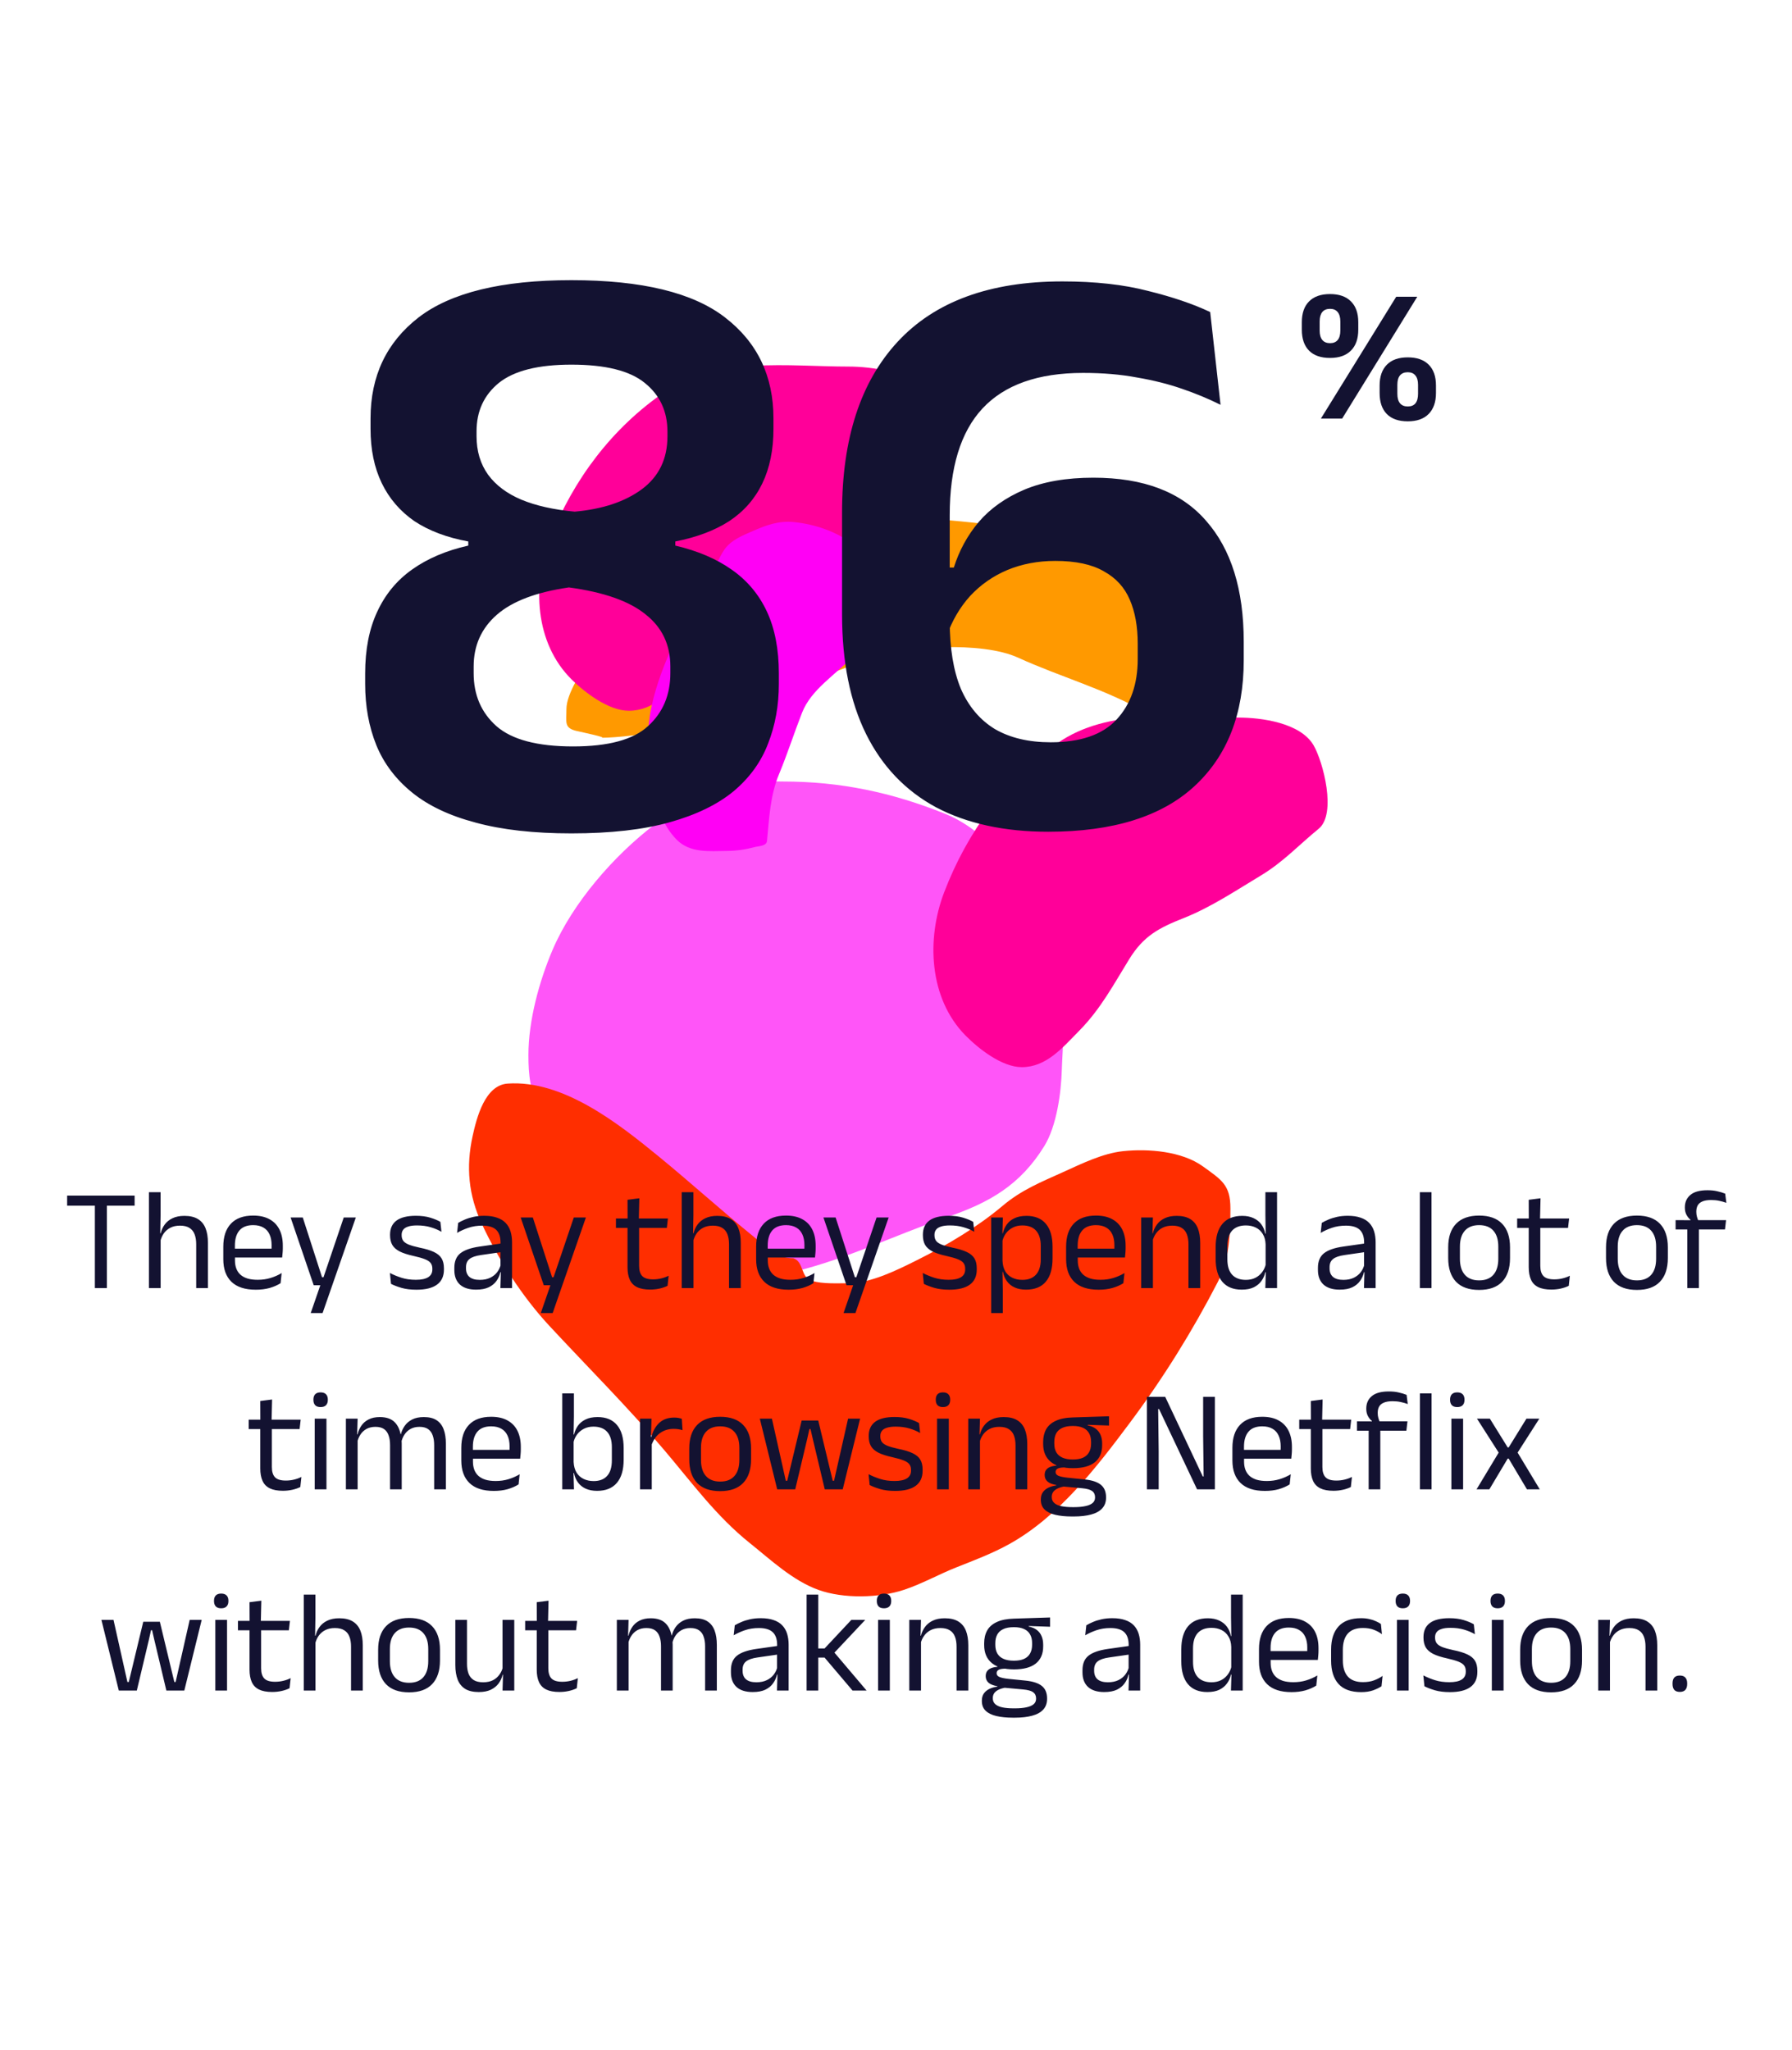 <svg width="285" height="326" viewBox="0 0 285 326" fill="none" xmlns="http://www.w3.org/2000/svg">
<g filter="url(#filter0_f_1383_12929)">
<path d="M161.848 138.412C162.532 139.054 163.997 139.736 163.997 140.774C164.963 142.733 165.038 145.733 166.417 147.531C167.735 149.25 166.933 151.674 167.41 153.61C168.108 156.443 168.292 159.288 168.801 162.125C169.296 164.886 168.949 167.412 168.873 170.109C168.768 173.836 168.041 179.105 166.092 182.268C162.256 188.492 157.331 191.28 150.707 193.548C142.04 196.516 133.425 200.854 124.416 202.668C117.497 204.06 110.312 202.662 103.867 200.104C100.45 198.748 97.489 197.087 95.488 193.841C94.064 191.531 93.159 188.925 91.805 186.571C89.849 183.171 87.639 179.977 85.828 176.482C84.312 173.557 84.04 170.996 84.04 167.802C84.04 162.339 85.749 156.081 87.868 151.102C91.056 143.612 97.656 136.071 104.011 131.215C107.339 128.672 111.464 125.992 115.496 124.769C118.334 123.908 121.576 124.293 124.506 124.293C133.592 124.293 141.825 126.009 150.328 129.439C155.153 131.385 158.164 134.948 161.848 138.412Z" fill="#FF55F8"/>
</g>
<g style="mix-blend-mode:overlay" filter="url(#filter1_f_1383_12929)">
<path d="M119.961 196.766C122.019 198.429 123.454 200.12 126.183 200.12C127.894 200.69 127.278 203.185 129.139 203.717C130.899 204.219 132.961 204.092 134.92 204.092C138.497 204.092 142.74 201.97 145.891 200.393L146.04 200.318C150.64 198.018 155.527 195.094 159.455 191.779C162.471 189.234 165.555 188.009 169.075 186.416C172.034 185.078 175.363 183.428 178.629 183.084C182.634 182.663 187.966 183.092 191.316 185.512C194.306 187.672 195.685 188.453 195.685 192.198C195.685 196.167 195.54 200.283 193.677 203.893C189.642 211.712 185.014 219.154 179.754 226.203C174.438 233.327 168.419 241.185 160.514 245.577C157.831 247.068 154.935 248.155 152.086 249.284C149.275 250.399 146.62 251.908 143.746 252.859C139.807 254.162 134.129 254.295 130.154 252.859C126.064 251.382 122.574 248.074 119.233 245.401C113.931 241.159 110.065 235.849 105.707 230.704C99.849 223.789 93.495 217.467 87.35 210.844C83.074 206.236 79.28 200.359 76.627 194.647C74.505 190.08 74.087 185.586 75.171 180.657C75.804 177.777 77.119 172.587 80.731 172.338C89.523 171.731 98.293 178.638 104.648 183.835C109.823 188.066 114.764 192.566 119.961 196.766Z" fill="#FF2E00"/>
</g>
<g style="mix-blend-mode:overlay" filter="url(#filter2_f_1383_12929)">
<path d="M118.811 112.794C114.065 115.098 100.778 117.337 95.608 117.337C96.775 117.337 92.672 116.477 91.741 116.264C89.68 115.793 90.084 114.902 90.084 112.794C90.084 110.217 92.675 106.636 93.951 104.275C96.787 99.026 105.217 91.413 110.832 89.193C119.156 85.902 126.891 82.126 135.938 82.126C146.884 82.126 158.579 83.127 169.269 85.407C177.097 87.078 183.083 88.811 188.421 94.62C191.908 98.416 187.538 116.328 182.344 113.362C175.699 109.567 168.638 107.667 161.903 104.59C156.182 101.977 143.811 102.703 138.086 104.843C131.634 107.255 125.022 109.779 118.811 112.794Z" fill="#FF9900"/>
</g>
<g filter="url(#filter3_f_1383_12929)">
<path d="M168.123 118.234C176.329 112.452 187.585 114.127 196.989 114.127C200.499 114.127 206.821 114.917 208.921 118.55C210.415 121.135 212.633 129.441 209.714 131.817C206.591 134.36 204.107 137.093 200.506 139.258C196.605 141.605 192.563 144.309 188.298 145.997C184.282 147.587 181.877 148.856 179.607 152.525C177.12 156.546 175.082 160.431 171.675 163.898C168.944 166.678 166.404 169.724 162.502 169.724C159.371 169.724 155.66 166.832 153.535 164.67C147.744 158.776 147.32 149.347 150.156 141.926C153.821 132.334 159.921 124.013 168.123 118.234Z" fill="#FF0099"/>
</g>
<g style="mix-blend-mode:overlay" filter="url(#filter4_f_1383_12929)">
<path d="M105.7 62.345C114.018 56.652 125.428 58.301 134.961 58.301C138.52 58.301 144.929 59.079 147.057 62.656C148.572 65.201 150.82 73.379 147.861 75.719C144.695 78.223 142.177 80.914 138.527 83.046C134.572 85.356 130.475 88.019 126.152 89.681C122.08 91.246 119.643 92.496 117.342 96.109C114.82 100.068 112.754 103.893 109.301 107.306C106.532 110.043 103.957 113.043 100.002 113.043C96.829 113.043 93.066 110.195 90.913 108.066C85.042 102.263 84.612 92.98 87.487 85.672C91.202 76.228 97.386 68.035 105.7 62.345Z" fill="#FF0099"/>
</g>
<g filter="url(#filter5_f_1383_12929)">
<path d="M106.713 103.269C108.457 99.301 109.947 95.489 112.617 92.053C113.353 91.098 114.475 88.438 115.183 87.438C116.315 85.839 118.087 85.177 119.794 84.43C121.909 83.504 123.865 82.8 126.209 83.028C132.822 83.67 140.315 87.719 139.841 95.422C139.623 98.965 137.869 101.939 135.5 104.515C132.856 107.388 129.026 109.606 127.55 113.374C126.288 116.598 125.23 119.92 123.904 123.11C122.458 126.589 122.349 130.073 121.984 133.751C121.902 134.58 120.635 134.559 120.016 134.725C118.544 135.119 117.136 135.326 115.607 135.338C112.831 135.36 109.782 135.706 107.639 133.567C105.302 131.233 104.256 127.725 103.51 124.561C102.713 121.184 102.821 117.204 103.356 113.774C103.901 110.269 105.292 106.499 106.713 103.269Z" fill="#FF00F5"/>
</g>
<path d="M15.088 204.869V190.464H17V204.869H15.088ZM10.678 191.753V190.153H21.41V191.753H10.678ZM31.203 204.869V197.879C31.203 197.273 31.119 196.751 30.95 196.313C30.789 195.875 30.52 195.538 30.144 195.3C29.775 195.054 29.269 194.931 28.624 194.931C28.033 194.931 27.522 195.043 27.092 195.265C26.663 195.488 26.313 195.791 26.044 196.175C25.784 196.551 25.599 196.981 25.492 197.465L25.077 196.14H25.561C25.676 195.634 25.887 195.173 26.194 194.759C26.501 194.336 26.912 194.002 27.426 193.757C27.948 193.503 28.582 193.377 29.326 193.377C30.217 193.377 30.934 193.546 31.48 193.883C32.032 194.221 32.435 194.709 32.689 195.346C32.942 195.975 33.069 196.751 33.069 197.672V204.869H31.203ZM23.684 204.869V189.611H25.538V193.273L25.48 196.497L25.549 196.647V204.869H23.684ZM40.684 205.122C38.973 205.122 37.683 204.703 36.816 203.867C35.948 203.03 35.514 201.832 35.514 200.274V198.271C35.514 196.689 35.917 195.472 36.724 194.62C37.529 193.761 38.708 193.331 40.258 193.331C41.303 193.331 42.174 193.526 42.872 193.918C43.571 194.302 44.097 194.851 44.45 195.565C44.803 196.278 44.98 197.131 44.98 198.121V198.535C44.98 198.781 44.968 199.027 44.945 199.272C44.93 199.518 44.907 199.76 44.876 199.998H43.16C43.176 199.629 43.183 199.28 43.183 198.95C43.191 198.62 43.195 198.317 43.195 198.04C43.195 197.357 43.084 196.781 42.861 196.313C42.646 195.837 42.32 195.476 41.882 195.231C41.452 194.977 40.911 194.851 40.258 194.851C39.291 194.851 38.566 195.131 38.082 195.691C37.599 196.252 37.357 197.054 37.357 198.098V199.169L37.368 199.399V200.47C37.368 200.938 37.437 201.36 37.575 201.737C37.714 202.113 37.929 202.439 38.22 202.715C38.52 202.984 38.896 203.191 39.349 203.337C39.809 203.475 40.355 203.544 40.984 203.544C41.713 203.544 42.393 203.448 43.022 203.256C43.651 203.065 44.243 202.804 44.795 202.473L44.623 204.086C44.124 204.4 43.544 204.654 42.884 204.846C42.224 205.03 41.491 205.122 40.684 205.122ZM36.493 199.998V198.593H44.484V199.998H36.493ZM52.286 203.13L51.307 203.556L54.669 193.63H56.592L51.307 208.83H49.419L51.192 203.694L52.01 204.408H49.891L46.218 193.63H48.152L51.215 203.13H52.286ZM66.238 205.122C65.333 205.122 64.542 205.026 63.866 204.834C63.191 204.634 62.63 204.419 62.185 204.189L62.013 202.462C62.573 202.754 63.187 203.007 63.855 203.222C64.53 203.437 65.294 203.544 66.146 203.544C67.014 203.544 67.666 203.406 68.104 203.13C68.541 202.853 68.76 202.443 68.76 201.898V201.771C68.76 201.418 68.676 201.126 68.507 200.896C68.346 200.666 68.05 200.462 67.62 200.286C67.19 200.109 66.58 199.933 65.789 199.756C64.845 199.549 64.1 199.307 63.556 199.031C63.01 198.746 62.619 198.397 62.381 197.983C62.151 197.568 62.035 197.061 62.035 196.463V196.359C62.035 195.376 62.377 194.632 63.06 194.125C63.744 193.619 64.772 193.365 66.146 193.365C67.029 193.365 67.793 193.465 68.438 193.665C69.09 193.864 69.624 194.087 70.038 194.332L70.211 195.91C69.712 195.618 69.14 195.376 68.495 195.185C67.85 194.993 67.125 194.897 66.319 194.897C65.736 194.897 65.263 194.958 64.903 195.081C64.542 195.196 64.281 195.365 64.12 195.588C63.959 195.803 63.878 196.064 63.878 196.371V196.463C63.878 196.8 63.959 197.088 64.12 197.326C64.281 197.557 64.569 197.76 64.983 197.937C65.406 198.105 65.989 198.271 66.734 198.432C67.693 198.624 68.453 198.854 69.013 199.123C69.582 199.391 69.988 199.733 70.234 200.147C70.48 200.554 70.603 201.08 70.603 201.725V201.921C70.603 202.98 70.234 203.778 69.497 204.316C68.76 204.853 67.674 205.122 66.238 205.122ZM79.581 204.869L79.662 202.14L79.593 201.852V198.271L79.604 197.614C79.604 196.701 79.37 196.025 78.902 195.588C78.441 195.15 77.708 194.931 76.703 194.931C75.897 194.931 75.156 195.046 74.48 195.277C73.812 195.507 73.218 195.776 72.695 196.083L72.868 194.494C73.16 194.317 73.505 194.144 73.905 193.976C74.311 193.799 74.772 193.653 75.286 193.538C75.808 193.423 76.38 193.365 77.002 193.365C77.808 193.365 78.491 193.465 79.052 193.665C79.62 193.857 80.076 194.137 80.422 194.505C80.775 194.874 81.032 195.319 81.194 195.841C81.355 196.363 81.435 196.946 81.435 197.591V204.869H79.581ZM75.712 205.11C74.599 205.11 73.743 204.842 73.145 204.304C72.553 203.759 72.258 202.984 72.258 201.978V201.644C72.258 200.608 72.577 199.837 73.214 199.33C73.859 198.816 74.879 198.459 76.277 198.259L79.835 197.752L79.938 199.111L76.507 199.606C75.647 199.729 75.033 199.94 74.665 200.24C74.296 200.531 74.112 200.965 74.112 201.541V201.725C74.112 202.316 74.292 202.769 74.653 203.084C75.022 203.398 75.57 203.556 76.3 203.556C76.945 203.556 77.497 203.445 77.958 203.222C78.418 202.999 78.791 202.7 79.075 202.324C79.359 201.948 79.551 201.529 79.65 201.069L79.938 202.335H79.581C79.474 202.827 79.27 203.283 78.971 203.706C78.679 204.128 78.269 204.469 77.739 204.73C77.209 204.984 76.534 205.11 75.712 205.11ZM88.877 203.13L87.898 203.556L91.26 193.63H93.183L87.898 208.83H86.01L87.783 203.694L88.601 204.408H86.482L82.809 193.63H84.743L87.806 203.13H88.877ZM103.405 205.099C102.538 205.099 101.839 204.968 101.309 204.707C100.78 204.446 100.396 204.051 100.158 203.521C99.92 202.992 99.801 202.331 99.801 201.541V194.448H101.643V201.322C101.643 202.059 101.812 202.604 102.15 202.957C102.488 203.303 103.056 203.475 103.854 203.475C104.307 203.475 104.741 203.425 105.155 203.326C105.578 203.226 105.973 203.084 106.341 202.899L106.169 204.5C105.808 204.684 105.386 204.83 104.902 204.938C104.418 205.045 103.92 205.099 103.405 205.099ZM97.959 195.288V193.791H106.226L106.054 195.288H97.959ZM99.813 193.976L99.801 190.82L101.678 190.579L101.597 193.976H99.813ZM115.945 204.869V197.879C115.945 197.273 115.861 196.751 115.692 196.313C115.53 195.875 115.262 195.538 114.886 195.3C114.517 195.054 114.01 194.931 113.366 194.931C112.775 194.931 112.264 195.043 111.834 195.265C111.404 195.488 111.055 195.791 110.786 196.175C110.525 196.551 110.341 196.981 110.234 197.465L109.819 196.14H110.303C110.418 195.634 110.629 195.173 110.936 194.759C111.243 194.336 111.654 194.002 112.168 193.757C112.69 193.503 113.323 193.377 114.068 193.377C114.959 193.377 115.676 193.546 116.221 193.883C116.774 194.221 117.177 194.709 117.43 195.346C117.684 195.975 117.81 196.751 117.81 197.672V204.869H115.945ZM108.426 204.869V189.611H110.28V193.273L110.222 196.497L110.291 196.647V204.869H108.426ZM125.426 205.122C123.714 205.122 122.425 204.703 121.557 203.867C120.69 203.03 120.256 201.832 120.256 200.274V198.271C120.256 196.689 120.659 195.472 121.465 194.62C122.271 193.761 123.45 193.331 125 193.331C126.044 193.331 126.916 193.526 127.614 193.918C128.313 194.302 128.839 194.851 129.192 195.565C129.545 196.278 129.721 197.131 129.721 198.121V198.535C129.721 198.781 129.71 199.027 129.687 199.272C129.671 199.518 129.648 199.76 129.618 199.998H127.902C127.917 199.629 127.925 199.28 127.925 198.95C127.933 198.62 127.937 198.317 127.937 198.04C127.937 197.357 127.825 196.781 127.603 196.313C127.388 195.837 127.061 195.476 126.624 195.231C126.194 194.977 125.653 194.851 125 194.851C124.033 194.851 123.308 195.131 122.824 195.691C122.34 196.252 122.099 197.054 122.099 198.098V199.169L122.11 199.399V200.47C122.11 200.938 122.179 201.36 122.317 201.737C122.456 202.113 122.67 202.439 122.962 202.715C123.262 202.984 123.638 203.191 124.091 203.337C124.551 203.475 125.096 203.544 125.726 203.544C126.455 203.544 127.134 203.448 127.764 203.256C128.393 203.065 128.984 202.804 129.537 202.473L129.364 204.086C128.865 204.4 128.286 204.654 127.626 204.846C126.965 205.03 126.232 205.122 125.426 205.122ZM121.235 199.998V198.593H129.226V199.998H121.235ZM137.028 203.13L136.049 203.556L139.411 193.63H141.334L136.049 208.83H134.161L135.934 203.694L136.751 204.408H134.633L130.959 193.63H132.894L135.957 203.13H137.028ZM150.98 205.122C150.074 205.122 149.284 205.026 148.608 204.834C147.933 204.634 147.372 204.419 146.927 204.189L146.754 202.462C147.315 202.754 147.929 203.007 148.597 203.222C149.272 203.437 150.036 203.544 150.888 203.544C151.756 203.544 152.408 203.406 152.846 203.13C153.283 202.853 153.502 202.443 153.502 201.898V201.771C153.502 201.418 153.418 201.126 153.249 200.896C153.087 200.666 152.792 200.462 152.362 200.286C151.932 200.109 151.322 199.933 150.531 199.756C149.587 199.549 148.842 199.307 148.297 199.031C147.752 198.746 147.361 198.397 147.123 197.983C146.892 197.568 146.777 197.061 146.777 196.463V196.359C146.777 195.376 147.119 194.632 147.802 194.125C148.485 193.619 149.514 193.365 150.888 193.365C151.771 193.365 152.535 193.465 153.18 193.665C153.832 193.864 154.366 194.087 154.78 194.332L154.953 195.91C154.454 195.618 153.882 195.376 153.237 195.185C152.592 194.993 151.867 194.897 151.061 194.897C150.477 194.897 150.005 194.958 149.645 195.081C149.284 195.196 149.023 195.365 148.862 195.588C148.7 195.803 148.62 196.064 148.62 196.371V196.463C148.62 196.8 148.7 197.088 148.862 197.326C149.023 197.557 149.311 197.76 149.725 197.937C150.147 198.105 150.731 198.271 151.475 198.432C152.435 198.624 153.195 198.854 153.755 199.123C154.323 199.391 154.73 199.733 154.976 200.147C155.222 200.554 155.344 201.08 155.344 201.725V201.921C155.344 202.98 154.976 203.778 154.239 204.316C153.502 204.853 152.416 205.122 150.98 205.122ZM163.172 205.11C162.481 205.11 161.883 204.995 161.376 204.765C160.869 204.535 160.459 204.205 160.144 203.775C159.829 203.345 159.618 202.846 159.511 202.278H158.9L159.441 200.527C159.472 201.203 159.622 201.767 159.891 202.22C160.167 202.665 160.539 202.999 161.007 203.222C161.476 203.445 162.005 203.556 162.597 203.556C163.541 203.556 164.262 203.279 164.761 202.727C165.268 202.174 165.521 201.364 165.521 200.297V198.144C165.521 197.085 165.272 196.278 164.773 195.726C164.274 195.173 163.548 194.897 162.597 194.897C162.028 194.897 161.526 195.008 161.088 195.231C160.651 195.453 160.286 195.756 159.994 196.14C159.71 196.524 159.514 196.962 159.407 197.453L158.946 196.152H159.488C159.61 195.637 159.818 195.173 160.109 194.759C160.409 194.336 160.816 194.002 161.33 193.757C161.852 193.503 162.493 193.377 163.253 193.377C164.604 193.377 165.633 193.799 166.339 194.643C167.045 195.48 167.398 196.697 167.398 198.294V200.159C167.398 201.771 167.041 202.999 166.327 203.844C165.621 204.688 164.569 205.11 163.172 205.11ZM157.634 208.83V193.63H159.499L159.418 196.336L159.441 196.912V201.644L159.43 202.024L159.488 205.179V208.83H157.634ZM174.724 205.122C173.012 205.122 171.723 204.703 170.855 203.867C169.988 203.03 169.554 201.832 169.554 200.274V198.271C169.554 196.689 169.957 195.472 170.763 194.62C171.569 193.761 172.747 193.331 174.298 193.331C175.342 193.331 176.213 193.526 176.912 193.918C177.611 194.302 178.136 194.851 178.489 195.565C178.843 196.278 179.019 197.131 179.019 198.121V198.535C179.019 198.781 179.008 199.027 178.985 199.272C178.969 199.518 178.946 199.76 178.916 199.998H177.2C177.215 199.629 177.223 199.28 177.223 198.95C177.231 198.62 177.234 198.317 177.234 198.04C177.234 197.357 177.123 196.781 176.9 196.313C176.685 195.837 176.359 195.476 175.922 195.231C175.492 194.977 174.951 194.851 174.298 194.851C173.331 194.851 172.605 195.131 172.122 195.691C171.638 196.252 171.396 197.054 171.396 198.098V199.169L171.408 199.399V200.47C171.408 200.938 171.477 201.36 171.615 201.737C171.753 202.113 171.968 202.439 172.26 202.715C172.559 202.984 172.936 203.191 173.388 203.337C173.849 203.475 174.394 203.544 175.024 203.544C175.753 203.544 176.432 203.448 177.062 203.256C177.691 203.065 178.282 202.804 178.835 202.473L178.662 204.086C178.163 204.4 177.584 204.654 176.923 204.846C176.263 205.03 175.53 205.122 174.724 205.122ZM170.533 199.998V198.593H178.524V199.998H170.533ZM189.015 204.869V197.879C189.015 197.273 188.93 196.751 188.761 196.313C188.6 195.875 188.331 195.538 187.955 195.3C187.587 195.054 187.08 194.931 186.435 194.931C185.844 194.931 185.33 195.043 184.892 195.265C184.462 195.488 184.113 195.791 183.844 196.175C183.576 196.551 183.388 196.981 183.28 197.465L182.946 196.14H183.349C183.472 195.634 183.687 195.173 183.994 194.759C184.301 194.336 184.712 194.002 185.226 193.757C185.748 193.503 186.385 193.377 187.138 193.377C188.028 193.377 188.746 193.546 189.291 193.883C189.844 194.221 190.247 194.709 190.5 195.346C190.753 195.975 190.88 196.751 190.88 197.672V204.869H189.015ZM181.495 204.869V193.63H183.361L183.28 196.325L183.361 196.428V204.869H181.495ZM197.483 205.11C196.132 205.11 195.103 204.692 194.397 203.855C193.69 203.018 193.337 201.798 193.337 200.194V198.34C193.337 196.728 193.694 195.499 194.408 194.655C195.122 193.803 196.174 193.377 197.563 193.377C198.254 193.377 198.853 193.496 199.36 193.734C199.866 193.964 200.277 194.29 200.592 194.712C200.906 195.135 201.117 195.634 201.225 196.209H201.835L201.283 197.925C201.259 197.265 201.11 196.712 200.833 196.267C200.565 195.814 200.196 195.472 199.728 195.242C199.267 195.012 198.738 194.897 198.139 194.897C197.187 194.897 196.458 195.173 195.951 195.726C195.452 196.278 195.203 197.092 195.203 198.167V200.309C195.203 201.368 195.452 202.174 195.951 202.727C196.458 203.279 197.187 203.556 198.139 203.556C198.707 203.556 199.21 203.448 199.647 203.233C200.085 203.011 200.446 202.708 200.73 202.324C201.022 201.932 201.221 201.491 201.329 201L201.789 202.335H201.236C201.129 202.842 200.922 203.306 200.615 203.729C200.315 204.151 199.908 204.489 199.394 204.742C198.887 204.988 198.25 205.11 197.483 205.11ZM201.236 204.869L201.317 202.151L201.283 201.552V196.854L201.294 196.463L201.248 193.273V189.611H203.102V204.869H201.236ZM216.927 204.869L217.008 202.14L216.939 201.852V198.271L216.95 197.614C216.95 196.701 216.716 196.025 216.248 195.588C215.787 195.15 215.054 194.931 214.048 194.931C213.242 194.931 212.501 195.046 211.826 195.277C211.158 195.507 210.563 195.776 210.041 196.083L210.214 194.494C210.506 194.317 210.851 194.144 211.25 193.976C211.657 193.799 212.118 193.653 212.632 193.538C213.154 193.423 213.726 193.365 214.348 193.365C215.154 193.365 215.837 193.465 216.397 193.665C216.965 193.857 217.422 194.137 217.768 194.505C218.121 194.874 218.378 195.319 218.539 195.841C218.7 196.363 218.781 196.946 218.781 197.591V204.869H216.927ZM213.058 205.11C211.945 205.11 211.089 204.842 210.49 204.304C209.899 203.759 209.604 202.984 209.604 201.978V201.644C209.604 200.608 209.922 199.837 210.559 199.33C211.204 198.816 212.225 198.459 213.622 198.259L217.18 197.752L217.284 199.111L213.853 199.606C212.993 199.729 212.379 199.94 212.01 200.24C211.642 200.531 211.457 200.965 211.457 201.541V201.725C211.457 202.316 211.638 202.769 211.999 203.084C212.367 203.398 212.916 203.556 213.645 203.556C214.29 203.556 214.843 203.445 215.303 203.222C215.764 202.999 216.136 202.7 216.42 202.324C216.704 201.948 216.896 201.529 216.996 201.069L217.284 202.335H216.927C216.82 202.827 216.616 203.283 216.317 203.706C216.025 204.128 215.614 204.469 215.085 204.73C214.555 204.984 213.879 205.11 213.058 205.11ZM225.813 204.869V189.611H227.667V204.869H225.813ZM235.238 205.156C233.626 205.156 232.402 204.723 231.565 203.855C230.736 202.98 230.322 201.725 230.322 200.09V198.374C230.322 196.747 230.74 195.499 231.577 194.632C232.413 193.764 233.634 193.331 235.238 193.331C236.85 193.331 238.071 193.764 238.9 194.632C239.737 195.499 240.155 196.747 240.155 198.374V200.09C240.155 201.725 239.737 202.98 238.9 203.855C238.071 204.723 236.85 205.156 235.238 205.156ZM235.238 203.636C236.236 203.636 236.993 203.341 237.507 202.75C238.029 202.159 238.29 201.307 238.29 200.194V198.271C238.29 197.165 238.029 196.321 237.507 195.737C236.993 195.146 236.236 194.851 235.238 194.851C234.248 194.851 233.492 195.146 232.97 195.737C232.448 196.321 232.187 197.165 232.187 198.271V200.194C232.187 201.307 232.448 202.159 232.97 202.75C233.492 203.341 234.248 203.636 235.238 203.636ZM246.733 205.099C245.866 205.099 245.167 204.968 244.637 204.707C244.108 204.446 243.724 204.051 243.486 203.521C243.248 202.992 243.129 202.331 243.129 201.541V194.448H244.971V201.322C244.971 202.059 245.14 202.604 245.478 202.957C245.816 203.303 246.384 203.475 247.182 203.475C247.635 203.475 248.069 203.425 248.483 203.326C248.906 203.226 249.301 203.084 249.669 202.899L249.497 204.5C249.136 204.684 248.714 204.83 248.23 204.938C247.746 205.045 247.247 205.099 246.733 205.099ZM241.287 195.288V193.791H249.554L249.381 195.288H241.287ZM243.14 193.976L243.129 190.82L245.006 190.579L244.925 193.976H243.14ZM260.337 205.156C258.725 205.156 257.501 204.723 256.664 203.855C255.835 202.98 255.42 201.725 255.42 200.09V198.374C255.42 196.747 255.839 195.499 256.675 194.632C257.512 193.764 258.733 193.331 260.337 193.331C261.949 193.331 263.17 193.764 263.999 194.632C264.836 195.499 265.254 196.747 265.254 198.374V200.09C265.254 201.725 264.836 202.98 263.999 203.855C263.17 204.723 261.949 205.156 260.337 205.156ZM260.337 203.636C261.335 203.636 262.091 203.341 262.606 202.75C263.128 202.159 263.389 201.307 263.389 200.194V198.271C263.389 197.165 263.128 196.321 262.606 195.737C262.091 195.146 261.335 194.851 260.337 194.851C259.347 194.851 258.591 195.146 258.069 195.737C257.547 196.321 257.286 197.165 257.286 198.271V200.194C257.286 201.307 257.547 202.159 258.069 202.75C258.591 203.341 259.347 203.636 260.337 203.636ZM271.566 189.301C272.142 189.301 272.656 189.354 273.109 189.462C273.569 189.562 273.992 189.688 274.375 189.842L274.56 191.304C274.184 191.166 273.804 191.058 273.42 190.982C273.044 190.897 272.618 190.855 272.142 190.855C271.566 190.855 271.101 190.932 270.748 191.085C270.403 191.231 270.153 191.442 270 191.719C269.854 191.987 269.781 192.314 269.781 192.697V192.755C269.781 193.024 269.816 193.281 269.885 193.526C269.954 193.764 270.031 193.983 270.115 194.183L268.86 194.229V193.999C268.622 193.814 268.411 193.557 268.227 193.227C268.05 192.897 267.962 192.513 267.962 192.076V192.018C267.962 191.197 268.253 190.54 268.837 190.049C269.42 189.55 270.33 189.301 271.566 189.301ZM268.342 204.869V194.632H270.196V204.869H268.342ZM266.488 195.542V194.056L269.056 194.068L269.816 194.056H274.514L274.341 195.542H266.488ZM44.999 237.099C44.132 237.099 43.433 236.968 42.903 236.707C42.374 236.446 41.99 236.051 41.752 235.521C41.514 234.992 41.395 234.331 41.395 233.541V226.448H43.237V233.322C43.237 234.059 43.406 234.604 43.744 234.957C44.082 235.303 44.65 235.475 45.448 235.475C45.901 235.475 46.335 235.425 46.749 235.326C47.172 235.226 47.567 235.084 47.935 234.899L47.763 236.5C47.402 236.684 46.98 236.83 46.496 236.938C46.012 237.045 45.513 237.099 44.999 237.099ZM39.553 227.288V225.791H47.82L47.647 227.288H39.553ZM41.406 225.976L41.395 222.82L43.272 222.579L43.191 225.976H41.406ZM50.054 236.869V225.63H51.92V236.869H50.054ZM50.987 223.788C50.603 223.788 50.315 223.688 50.123 223.488C49.939 223.281 49.847 223.001 49.847 222.648V222.59C49.847 222.229 49.939 221.949 50.123 221.75C50.315 221.55 50.603 221.45 50.987 221.45C51.371 221.45 51.659 221.55 51.85 221.75C52.042 221.949 52.138 222.229 52.138 222.59V222.648C52.138 223.009 52.042 223.289 51.85 223.488C51.659 223.688 51.371 223.788 50.987 223.788ZM69.049 236.869V229.833C69.049 229.242 68.972 228.731 68.819 228.302C68.673 227.864 68.427 227.526 68.082 227.288C67.744 227.05 67.287 226.931 66.711 226.931C66.166 226.931 65.694 227.043 65.295 227.265C64.896 227.488 64.573 227.787 64.328 228.163C64.082 228.532 63.91 228.954 63.81 229.43L63.522 228.106H63.752C63.875 227.622 64.082 227.173 64.374 226.759C64.666 226.344 65.061 226.01 65.56 225.757C66.059 225.503 66.677 225.377 67.414 225.377C68.251 225.377 68.922 225.542 69.429 225.872C69.943 226.202 70.319 226.686 70.557 227.323C70.795 227.952 70.914 228.72 70.914 229.626V236.869H69.049ZM55.012 236.869V225.63H56.878L56.797 228.325L56.878 228.44V236.869H55.012ZM62.036 236.869V229.833C62.036 229.242 61.96 228.731 61.806 228.302C61.66 227.864 61.419 227.526 61.081 227.288C60.743 227.05 60.286 226.931 59.71 226.931C59.158 226.931 58.682 227.043 58.283 227.265C57.883 227.488 57.561 227.791 57.315 228.175C57.07 228.551 56.897 228.981 56.797 229.465L56.452 228.14H56.866C56.981 227.634 57.181 227.173 57.465 226.759C57.749 226.336 58.133 226.002 58.617 225.757C59.108 225.503 59.703 225.377 60.401 225.377C61.438 225.377 62.224 225.645 62.762 226.183C63.307 226.72 63.648 227.503 63.787 228.532C63.825 228.685 63.852 228.854 63.867 229.038C63.883 229.215 63.89 229.392 63.89 229.568V236.869H62.036ZM78.535 237.122C76.823 237.122 75.534 236.703 74.666 235.867C73.799 235.03 73.365 233.832 73.365 232.274V230.271C73.365 228.689 73.768 227.472 74.574 226.62C75.38 225.761 76.558 225.331 78.109 225.331C79.153 225.331 80.024 225.526 80.723 225.918C81.421 226.302 81.947 226.851 82.3 227.565C82.653 228.278 82.83 229.131 82.83 230.121V230.535C82.83 230.781 82.819 231.027 82.796 231.272C82.78 231.518 82.757 231.76 82.726 231.998H81.011C81.026 231.629 81.034 231.28 81.034 230.95C81.041 230.62 81.045 230.317 81.045 230.04C81.045 229.357 80.934 228.781 80.711 228.313C80.496 227.837 80.17 227.476 79.733 227.231C79.303 226.977 78.761 226.851 78.109 226.851C77.142 226.851 76.416 227.131 75.933 227.691C75.449 228.252 75.207 229.054 75.207 230.098V231.169L75.219 231.399V232.47C75.219 232.938 75.288 233.36 75.426 233.737C75.564 234.113 75.779 234.439 76.071 234.715C76.37 234.984 76.746 235.191 77.199 235.337C77.66 235.475 78.205 235.544 78.834 235.544C79.564 235.544 80.243 235.448 80.873 235.256C81.502 235.065 82.093 234.804 82.646 234.473L82.473 236.086C81.974 236.4 81.394 236.654 80.734 236.846C80.074 237.03 79.341 237.122 78.535 237.122ZM74.344 231.998V230.593H82.335V231.998H74.344ZM94.96 237.11C94.27 237.11 93.667 236.995 93.153 236.765C92.646 236.535 92.235 236.205 91.921 235.775C91.606 235.345 91.395 234.846 91.287 234.278H90.665L91.23 232.527C91.268 233.203 91.425 233.767 91.702 234.22C91.986 234.665 92.362 234.999 92.83 235.222C93.299 235.445 93.828 235.556 94.419 235.556C95.356 235.556 96.07 235.279 96.561 234.727C97.06 234.174 97.309 233.353 97.309 232.263V230.155C97.309 229.088 97.06 228.278 96.561 227.726C96.062 227.173 95.337 226.897 94.385 226.897C93.817 226.897 93.314 227.008 92.876 227.231C92.439 227.453 92.074 227.756 91.782 228.14C91.498 228.524 91.303 228.962 91.195 229.453L90.769 228.152H91.299C91.414 227.637 91.617 227.173 91.909 226.759C92.209 226.336 92.615 226.002 93.13 225.757C93.644 225.503 94.281 225.377 95.041 225.377C96.392 225.377 97.421 225.799 98.127 226.643C98.833 227.48 99.186 228.697 99.186 230.294V232.159C99.186 233.771 98.826 234.999 98.104 235.844C97.39 236.688 96.342 237.11 94.96 237.11ZM89.422 236.869V221.611H91.276V225.273L91.218 228.497L91.23 228.854V233.552L91.207 234.151L91.287 236.869H89.422ZM103.565 229.994L103.139 228.555L103.599 228.532C103.845 227.58 104.267 226.831 104.866 226.286C105.465 225.734 106.259 225.457 107.249 225.457C107.495 225.457 107.714 225.477 107.906 225.515C108.105 225.553 108.282 225.599 108.435 225.653L108.55 227.461C108.359 227.4 108.144 227.35 107.906 227.311C107.675 227.273 107.418 227.254 107.134 227.254C106.29 227.254 105.553 227.488 104.923 227.956C104.302 228.424 103.849 229.104 103.565 229.994ZM101.791 236.869V225.63H103.611L103.519 228.946L103.657 229.085V236.869H101.791ZM114.535 237.156C112.923 237.156 111.699 236.723 110.862 235.855C110.033 234.98 109.619 233.725 109.619 232.09V230.374C109.619 228.747 110.037 227.499 110.874 226.632C111.71 225.764 112.931 225.331 114.535 225.331C116.147 225.331 117.368 225.764 118.197 226.632C119.034 227.499 119.452 228.747 119.452 230.374V232.09C119.452 233.725 119.034 234.98 118.197 235.855C117.368 236.723 116.147 237.156 114.535 237.156ZM114.535 235.636C115.533 235.636 116.289 235.341 116.804 234.75C117.326 234.159 117.587 233.307 117.587 232.194V230.271C117.587 229.165 117.326 228.321 116.804 227.737C116.289 227.146 115.533 226.851 114.535 226.851C113.545 226.851 112.789 227.146 112.267 227.737C111.745 228.321 111.484 229.165 111.484 230.271V232.194C111.484 233.307 111.745 234.159 112.267 234.75C112.789 235.341 113.545 235.636 114.535 235.636ZM123.606 236.869L120.842 225.63H122.765L124.976 235.51H125.195L127.498 225.929H130.135L132.438 235.51H132.645L134.879 225.63H136.79L134.027 236.869H131.171L129.271 228.877L128.903 227.277H128.73L128.373 228.877L126.473 236.869H123.606ZM142.367 237.122C141.461 237.122 140.67 237.026 139.995 236.834C139.319 236.634 138.759 236.419 138.313 236.189L138.141 234.462C138.701 234.754 139.315 235.007 139.983 235.222C140.659 235.437 141.422 235.544 142.275 235.544C143.142 235.544 143.794 235.406 144.232 235.13C144.67 234.853 144.888 234.443 144.888 233.898V233.771C144.888 233.418 144.804 233.126 144.635 232.896C144.474 232.666 144.178 232.462 143.748 232.286C143.319 232.109 142.708 231.933 141.918 231.756C140.973 231.549 140.229 231.307 139.684 231.031C139.139 230.746 138.747 230.397 138.509 229.983C138.279 229.568 138.164 229.061 138.164 228.463V228.359C138.164 227.376 138.505 226.632 139.189 226.125C139.872 225.619 140.9 225.365 142.275 225.365C143.157 225.365 143.921 225.465 144.566 225.665C145.218 225.864 145.752 226.087 146.167 226.332L146.339 227.91C145.84 227.618 145.268 227.376 144.624 227.185C143.979 226.993 143.253 226.897 142.447 226.897C141.864 226.897 141.392 226.958 141.031 227.081C140.67 227.196 140.409 227.365 140.248 227.588C140.087 227.803 140.006 228.064 140.006 228.371V228.463C140.006 228.8 140.087 229.088 140.248 229.326C140.409 229.557 140.697 229.76 141.112 229.937C141.534 230.105 142.117 230.271 142.862 230.432C143.821 230.624 144.581 230.854 145.142 231.123C145.71 231.391 146.117 231.733 146.362 232.147C146.608 232.554 146.731 233.08 146.731 233.725V233.921C146.731 234.98 146.362 235.778 145.625 236.316C144.888 236.853 143.802 237.122 142.367 237.122ZM149.032 236.869V225.63H150.897V236.869H149.032ZM149.965 223.788C149.581 223.788 149.293 223.688 149.101 223.488C148.917 223.281 148.825 223.001 148.825 222.648V222.59C148.825 222.229 148.917 221.949 149.101 221.75C149.293 221.55 149.581 221.45 149.965 221.45C150.349 221.45 150.636 221.55 150.828 221.75C151.02 221.949 151.116 222.229 151.116 222.59V222.648C151.116 223.009 151.02 223.289 150.828 223.488C150.636 223.688 150.349 223.788 149.965 223.788ZM161.509 236.869V229.879C161.509 229.273 161.425 228.751 161.256 228.313C161.095 227.875 160.826 227.538 160.45 227.3C160.082 227.054 159.575 226.931 158.93 226.931C158.339 226.931 157.825 227.043 157.387 227.265C156.957 227.488 156.608 227.791 156.339 228.175C156.071 228.551 155.883 228.981 155.775 229.465L155.441 228.14H155.844C155.967 227.634 156.182 227.173 156.489 226.759C156.796 226.336 157.207 226.002 157.721 225.757C158.243 225.503 158.88 225.377 159.633 225.377C160.523 225.377 161.241 225.546 161.786 225.883C162.339 226.221 162.742 226.709 162.995 227.346C163.248 227.975 163.375 228.751 163.375 229.672V236.869H161.509ZM153.99 236.869V225.63H155.856L155.775 228.325L155.856 228.428V236.869H153.99ZM170.645 233.506C169.118 233.506 167.943 233.172 167.122 232.504C166.308 231.837 165.901 230.881 165.901 229.637V229.349C165.901 228.574 166.059 227.898 166.373 227.323C166.696 226.747 167.206 226.298 167.905 225.976C168.603 225.645 169.517 225.465 170.645 225.434L176.38 225.25V226.724L172.994 226.609L172.983 226.689C173.513 226.797 173.946 226.981 174.284 227.242C174.622 227.503 174.871 227.829 175.033 228.221C175.201 228.612 175.286 229.069 175.286 229.591V229.844C175.286 231.034 174.894 231.944 174.111 232.574C173.328 233.195 172.173 233.506 170.645 233.506ZM170.565 239.701H170.83C171.52 239.701 172.112 239.647 172.603 239.54C173.102 239.44 173.486 239.279 173.754 239.056C174.023 238.834 174.157 238.538 174.157 238.17V238.124C174.157 237.694 174 237.364 173.685 237.133C173.378 236.911 172.849 236.765 172.096 236.696L168.918 236.408L169.448 236.385C169.018 236.446 168.638 236.546 168.308 236.684C167.985 236.822 167.732 237.003 167.548 237.225C167.364 237.456 167.272 237.74 167.272 238.078V238.101C167.272 238.492 167.406 238.807 167.675 239.045C167.943 239.283 168.323 239.452 168.815 239.551C169.306 239.651 169.889 239.701 170.565 239.701ZM170.461 241.187C169.448 241.187 168.573 241.098 167.836 240.922C167.106 240.753 166.538 240.473 166.132 240.081C165.732 239.697 165.533 239.179 165.533 238.527V238.481C165.533 238.02 165.64 237.636 165.855 237.329C166.078 237.022 166.373 236.78 166.742 236.604C167.118 236.427 167.536 236.308 167.997 236.247L167.985 236.178C167.356 236.07 166.892 235.886 166.592 235.625C166.293 235.356 166.143 235.011 166.143 234.589V234.577C166.143 234.285 166.208 234.036 166.339 233.829C166.477 233.621 166.68 233.456 166.949 233.333C167.225 233.211 167.575 233.134 167.997 233.103V232.873L170.139 233.414L169.264 233.391C168.742 233.399 168.381 233.464 168.181 233.587C167.982 233.702 167.882 233.879 167.882 234.116V234.128C167.882 234.381 168.024 234.573 168.308 234.704C168.592 234.834 169.076 234.938 169.759 235.015L172.488 235.291C173.678 235.414 174.545 235.702 175.09 236.155C175.635 236.6 175.908 237.26 175.908 238.135V238.193C175.908 238.891 175.7 239.463 175.286 239.908C174.871 240.354 174.284 240.676 173.524 240.876C172.764 241.083 171.854 241.187 170.795 241.187H170.461ZM170.622 232.124C171.267 232.124 171.801 232.032 172.223 231.848C172.653 231.656 172.975 231.372 173.19 230.996C173.413 230.612 173.524 230.144 173.524 229.591V229.315C173.524 228.777 173.417 228.321 173.202 227.945C172.994 227.568 172.68 227.284 172.257 227.092C171.835 226.893 171.306 226.793 170.668 226.793H170.599C169.908 226.793 169.344 226.901 168.907 227.115C168.477 227.323 168.162 227.618 167.962 228.002C167.771 228.378 167.675 228.82 167.675 229.326V229.591C167.675 230.144 167.782 230.608 167.997 230.984C168.22 231.361 168.55 231.645 168.987 231.837C169.425 232.028 169.97 232.124 170.622 232.124ZM185.313 222.153L191.289 234.819H191.427L191.347 228.394V222.153H193.212V236.869H190.38L184.334 224.099H184.196L184.277 230.823V236.869H182.411V222.153H185.313ZM201.172 237.122C199.46 237.122 198.171 236.703 197.303 235.867C196.436 235.03 196.002 233.832 196.002 232.274V230.271C196.002 228.689 196.405 227.472 197.211 226.62C198.017 225.761 199.196 225.331 200.746 225.331C201.79 225.331 202.661 225.526 203.36 225.918C204.059 226.302 204.584 226.851 204.938 227.565C205.291 228.278 205.467 229.131 205.467 230.121V230.535C205.467 230.781 205.456 231.027 205.433 231.272C205.417 231.518 205.394 231.76 205.364 231.998H203.648C203.663 231.629 203.671 231.28 203.671 230.95C203.679 230.62 203.682 230.317 203.682 230.04C203.682 229.357 203.571 228.781 203.349 228.313C203.134 227.837 202.807 227.476 202.37 227.231C201.94 226.977 201.399 226.851 200.746 226.851C199.779 226.851 199.053 227.131 198.57 227.691C198.086 228.252 197.844 229.054 197.844 230.098V231.169L197.856 231.399V232.47C197.856 232.938 197.925 233.36 198.063 233.737C198.201 234.113 198.416 234.439 198.708 234.715C199.007 234.984 199.384 235.191 199.836 235.337C200.297 235.475 200.842 235.544 201.472 235.544C202.201 235.544 202.88 235.448 203.51 235.256C204.139 235.065 204.73 234.804 205.283 234.473L205.11 236.086C204.611 236.4 204.032 236.654 203.372 236.846C202.711 237.03 201.978 237.122 201.172 237.122ZM196.981 231.998V230.593H204.972V231.998H196.981ZM212.076 237.099C211.209 237.099 210.51 236.968 209.981 236.707C209.451 236.446 209.067 236.051 208.829 235.521C208.591 234.992 208.472 234.331 208.472 233.541V226.448H210.314V233.322C210.314 234.059 210.483 234.604 210.821 234.957C211.159 235.303 211.727 235.475 212.525 235.475C212.978 235.475 213.412 235.425 213.826 235.326C214.249 235.226 214.644 235.084 215.012 234.899L214.84 236.5C214.479 236.684 214.057 236.83 213.573 236.938C213.09 237.045 212.591 237.099 212.076 237.099ZM206.63 227.288V225.791H214.897L214.725 227.288H206.63ZM208.484 225.976L208.472 222.82L210.349 222.579L210.268 225.976H208.484ZM220.896 221.301C221.472 221.301 221.986 221.354 222.439 221.462C222.9 221.562 223.322 221.688 223.706 221.842L223.89 223.304C223.514 223.166 223.134 223.058 222.75 222.982C222.374 222.897 221.948 222.855 221.472 222.855C220.896 222.855 220.432 222.932 220.079 223.085C219.733 223.231 219.484 223.442 219.33 223.719C219.184 223.987 219.111 224.314 219.111 224.697V224.755C219.111 225.024 219.146 225.281 219.215 225.526C219.284 225.764 219.361 225.983 219.445 226.183L218.19 226.229V225.999C217.952 225.814 217.741 225.557 217.557 225.227C217.38 224.897 217.292 224.513 217.292 224.076V224.018C217.292 223.197 217.584 222.54 218.167 222.049C218.751 221.55 219.66 221.301 220.896 221.301ZM217.672 236.869V226.632H219.526V236.869H217.672ZM215.818 227.542V226.056L218.386 226.068L219.146 226.056H223.844L223.671 227.542H215.818ZM225.825 236.869V221.611H227.678V236.869H225.825ZM230.828 236.869V225.63H232.693V236.869H230.828ZM231.76 223.788C231.377 223.788 231.089 223.688 230.897 223.488C230.713 223.281 230.62 223.001 230.62 222.648V222.59C230.62 222.229 230.713 221.949 230.897 221.75C231.089 221.55 231.377 221.45 231.76 221.45C232.144 221.45 232.432 221.55 232.624 221.75C232.816 221.949 232.912 222.229 232.912 222.59V222.648C232.912 223.009 232.816 223.289 232.624 223.488C232.432 223.688 232.144 223.788 231.76 223.788ZM234.831 236.869L238.515 230.754V231.284L234.9 225.63H236.949L239.782 230.201H239.943L242.764 225.63H244.814L241.198 231.284V230.754L244.883 236.869H242.845L239.943 231.986H239.782L236.869 236.869H234.831ZM18.893 268.869L16.129 257.63H18.052L20.263 267.51H20.482L22.785 257.929H25.422L27.725 267.51H27.932L30.166 257.63H32.077L29.314 268.869H26.458L24.558 260.877L24.19 259.277H24.017L23.66 260.877L21.76 268.869H18.893ZM34.244 268.869V257.63H36.109V268.869H34.244ZM35.176 255.788C34.793 255.788 34.505 255.688 34.313 255.488C34.129 255.281 34.036 255.001 34.036 254.648V254.59C34.036 254.229 34.129 253.949 34.313 253.75C34.505 253.55 34.793 253.45 35.176 253.45C35.56 253.45 35.848 253.55 36.04 253.75C36.232 253.949 36.328 254.229 36.328 254.59V254.648C36.328 255.009 36.232 255.289 36.04 255.488C35.848 255.688 35.56 255.788 35.176 255.788ZM43.29 269.099C42.422 269.099 41.724 268.968 41.194 268.707C40.664 268.446 40.281 268.051 40.043 267.521C39.805 266.992 39.686 266.331 39.686 265.541V258.448H41.528V265.322C41.528 266.059 41.697 266.604 42.035 266.957C42.372 267.303 42.941 267.475 43.739 267.475C44.192 267.475 44.626 267.425 45.04 267.326C45.462 267.226 45.858 267.084 46.226 266.899L46.053 268.5C45.693 268.684 45.27 268.83 44.787 268.938C44.303 269.045 43.804 269.099 43.29 269.099ZM37.843 259.288V257.791H46.111L45.938 259.288H37.843ZM39.697 257.976L39.686 254.82L41.563 254.579L41.482 257.976H39.697ZM55.83 268.869V261.879C55.83 261.273 55.745 260.751 55.576 260.313C55.415 259.875 55.146 259.538 54.77 259.3C54.402 259.054 53.895 258.931 53.25 258.931C52.659 258.931 52.149 259.043 51.719 259.265C51.289 259.488 50.94 259.791 50.671 260.175C50.41 260.551 50.226 260.981 50.118 261.465L49.704 260.14H50.187C50.303 259.634 50.514 259.173 50.821 258.759C51.128 258.336 51.538 258.002 52.053 257.757C52.575 257.503 53.208 257.377 53.953 257.377C54.843 257.377 55.561 257.546 56.106 257.883C56.659 258.221 57.062 258.709 57.315 259.346C57.568 259.975 57.695 260.751 57.695 261.672V268.869H55.83ZM48.31 268.869V253.611H50.164V257.273L50.107 260.497L50.176 260.647V268.869H48.31ZM65.058 269.156C63.446 269.156 62.221 268.723 61.384 267.855C60.555 266.98 60.141 265.725 60.141 264.09V262.374C60.141 260.747 60.559 259.499 61.396 258.632C62.233 257.764 63.453 257.331 65.058 257.331C66.67 257.331 67.89 257.764 68.719 258.632C69.556 259.499 69.974 260.747 69.974 262.374V264.09C69.974 265.725 69.556 266.98 68.719 267.855C67.89 268.723 66.67 269.156 65.058 269.156ZM65.058 267.636C66.056 267.636 66.812 267.341 67.326 266.75C67.848 266.159 68.109 265.307 68.109 264.194V262.271C68.109 261.165 67.848 260.321 67.326 259.737C66.812 259.146 66.056 258.851 65.058 258.851C64.067 258.851 63.311 259.146 62.789 259.737C62.267 260.321 62.006 261.165 62.006 262.271V264.194C62.006 265.307 62.267 266.159 62.789 266.75C63.311 267.341 64.067 267.636 65.058 267.636ZM74.27 257.63V264.62C74.27 265.211 74.351 265.729 74.512 266.174C74.681 266.612 74.953 266.953 75.33 267.199C75.706 267.437 76.212 267.556 76.85 267.556C77.448 267.556 77.963 267.448 78.392 267.233C78.822 267.011 79.172 266.708 79.44 266.324C79.717 265.94 79.905 265.506 80.005 265.023L80.338 266.347H79.936C79.82 266.853 79.609 267.318 79.302 267.74C78.995 268.155 78.581 268.489 78.059 268.742C77.544 268.988 76.907 269.11 76.147 269.11C75.264 269.11 74.546 268.945 73.994 268.615C73.449 268.277 73.05 267.79 72.796 267.153C72.543 266.508 72.416 265.733 72.416 264.827V257.63H74.27ZM81.789 257.63V268.869H79.924L80.005 266.174L79.924 266.059V257.63H81.789ZM88.967 269.099C88.099 269.099 87.401 268.968 86.871 268.707C86.341 268.446 85.957 268.051 85.719 267.521C85.481 266.992 85.363 266.331 85.363 265.541V258.448H87.205V265.322C87.205 266.059 87.374 266.604 87.712 266.957C88.049 267.303 88.617 267.475 89.416 267.475C89.869 267.475 90.302 267.425 90.717 267.326C91.139 267.226 91.534 267.084 91.903 266.899L91.73 268.5C91.369 268.684 90.947 268.83 90.464 268.938C89.98 269.045 89.481 269.099 88.967 269.099ZM83.52 259.288V257.791H91.788L91.615 259.288H83.52ZM85.374 257.976L85.363 254.82L87.24 254.579L87.159 257.976H85.374ZM112.14 268.869V261.833C112.14 261.242 112.063 260.731 111.909 260.302C111.763 259.864 111.518 259.526 111.172 259.288C110.835 259.05 110.378 258.931 109.802 258.931C109.257 258.931 108.785 259.043 108.386 259.265C107.987 259.488 107.664 259.787 107.418 260.163C107.173 260.532 107 260.954 106.9 261.43L106.612 260.106H106.843C106.966 259.622 107.173 259.173 107.465 258.759C107.756 258.344 108.152 258.01 108.651 257.757C109.15 257.503 109.767 257.377 110.504 257.377C111.341 257.377 112.013 257.542 112.52 257.872C113.034 258.202 113.41 258.686 113.648 259.323C113.886 259.952 114.005 260.72 114.005 261.626V268.869H112.14ZM98.103 268.869V257.63H99.968L99.888 260.325L99.968 260.44V268.869H98.103ZM105.127 268.869V261.833C105.127 261.242 105.05 260.731 104.897 260.302C104.751 259.864 104.509 259.526 104.171 259.288C103.834 259.05 103.377 258.931 102.801 258.931C102.248 258.931 101.772 259.043 101.373 259.265C100.974 259.488 100.652 259.791 100.406 260.175C100.16 260.551 99.988 260.981 99.888 261.465L99.542 260.14H99.957C100.072 259.634 100.272 259.173 100.556 258.759C100.84 258.336 101.223 258.002 101.707 257.757C102.198 257.503 102.793 257.377 103.492 257.377C104.528 257.377 105.315 257.645 105.852 258.183C106.397 258.72 106.739 259.503 106.877 260.532C106.916 260.685 106.943 260.854 106.958 261.038C106.973 261.215 106.981 261.392 106.981 261.568V268.869H105.127ZM123.572 268.869L123.652 266.14L123.583 265.852V262.271L123.595 261.614C123.595 260.701 123.36 260.025 122.892 259.588C122.432 259.15 121.698 258.931 120.693 258.931C119.887 258.931 119.146 259.046 118.471 259.277C117.803 259.507 117.208 259.776 116.686 260.083L116.858 258.494C117.15 258.317 117.496 258.144 117.895 257.976C118.302 257.799 118.762 257.653 119.277 257.538C119.799 257.423 120.37 257.365 120.992 257.365C121.798 257.365 122.482 257.465 123.042 257.665C123.61 257.857 124.067 258.137 124.412 258.505C124.765 258.874 125.022 259.319 125.184 259.841C125.345 260.363 125.425 260.946 125.425 261.591V268.869H123.572ZM119.703 269.11C118.59 269.11 117.734 268.842 117.135 268.304C116.544 267.759 116.248 266.984 116.248 265.978V265.644C116.248 264.608 116.567 263.837 117.204 263.33C117.849 262.816 118.87 262.459 120.267 262.259L123.825 261.752L123.929 263.111L120.497 263.606C119.637 263.729 119.023 263.94 118.655 264.24C118.286 264.531 118.102 264.965 118.102 265.541V265.725C118.102 266.316 118.282 266.769 118.643 267.084C119.012 267.398 119.561 267.556 120.29 267.556C120.935 267.556 121.487 267.445 121.948 267.222C122.409 266.999 122.781 266.7 123.065 266.324C123.349 265.948 123.541 265.529 123.641 265.069L123.929 266.335H123.572C123.464 266.827 123.261 267.283 122.961 267.706C122.67 268.128 122.259 268.469 121.729 268.73C121.2 268.984 120.524 269.11 119.703 269.11ZM135.585 268.869L131.14 263.629H129.954V262.178H131.14L135.401 257.63H137.611L132.51 263.054V262.604L137.819 268.869H135.585ZM128.284 268.869V253.611H130.138V268.869H128.284ZM139.654 268.869V257.63H141.519V268.869H139.654ZM140.587 255.788C140.203 255.788 139.915 255.688 139.723 255.488C139.539 255.281 139.447 255.001 139.447 254.648V254.59C139.447 254.229 139.539 253.949 139.723 253.75C139.915 253.55 140.203 253.45 140.587 253.45C140.97 253.45 141.258 253.55 141.45 253.75C141.642 253.949 141.738 254.229 141.738 254.59V254.648C141.738 255.009 141.642 255.289 141.45 255.488C141.258 255.688 140.97 255.788 140.587 255.788ZM152.131 268.869V261.879C152.131 261.273 152.047 260.751 151.878 260.313C151.717 259.875 151.448 259.538 151.072 259.3C150.703 259.054 150.197 258.931 149.552 258.931C148.961 258.931 148.446 259.043 148.009 259.265C147.579 259.488 147.23 259.791 146.961 260.175C146.692 260.551 146.504 260.981 146.397 261.465L146.063 260.14H146.466C146.589 259.634 146.804 259.173 147.111 258.759C147.418 258.336 147.828 258.002 148.343 257.757C148.865 257.503 149.502 257.377 150.254 257.377C151.145 257.377 151.863 257.546 152.408 257.883C152.96 258.221 153.363 258.709 153.617 259.346C153.87 259.975 153.997 260.751 153.997 261.672V268.869H152.131ZM144.612 268.869V257.63H146.477L146.397 260.325L146.477 260.428V268.869H144.612ZM161.267 265.506C159.739 265.506 158.565 265.172 157.744 264.504C156.93 263.837 156.523 262.881 156.523 261.637V261.349C156.523 260.574 156.68 259.898 156.995 259.323C157.318 258.747 157.828 258.298 158.527 257.976C159.225 257.645 160.139 257.465 161.267 257.434L167.001 257.25V258.724L163.616 258.609L163.605 258.689C164.134 258.797 164.568 258.981 164.906 259.242C165.244 259.503 165.493 259.829 165.654 260.221C165.823 260.612 165.908 261.069 165.908 261.591V261.844C165.908 263.034 165.516 263.944 164.733 264.574C163.95 265.195 162.795 265.506 161.267 265.506ZM161.187 271.701H161.451C162.142 271.701 162.733 271.647 163.225 271.54C163.724 271.44 164.107 271.279 164.376 271.056C164.645 270.834 164.779 270.538 164.779 270.17V270.124C164.779 269.694 164.622 269.364 164.307 269.133C164 268.911 163.47 268.765 162.718 268.696L159.54 268.408L160.07 268.385C159.64 268.446 159.26 268.546 158.93 268.684C158.607 268.822 158.354 269.003 158.17 269.225C157.985 269.456 157.893 269.74 157.893 270.078V270.101C157.893 270.492 158.028 270.807 158.296 271.045C158.565 271.283 158.945 271.452 159.436 271.551C159.928 271.651 160.511 271.701 161.187 271.701ZM161.083 273.187C160.07 273.187 159.194 273.098 158.457 272.922C157.728 272.753 157.16 272.473 156.753 272.081C156.354 271.697 156.155 271.179 156.155 270.527V270.481C156.155 270.02 156.262 269.636 156.477 269.329C156.7 269.022 156.995 268.78 157.364 268.604C157.74 268.427 158.158 268.308 158.619 268.247L158.607 268.178C157.978 268.07 157.513 267.886 157.214 267.625C156.915 267.356 156.765 267.011 156.765 266.589V266.577C156.765 266.285 156.83 266.036 156.961 265.829C157.099 265.621 157.302 265.456 157.571 265.333C157.847 265.211 158.196 265.134 158.619 265.103V264.873L160.76 265.414L159.885 265.391C159.363 265.399 159.003 265.464 158.803 265.587C158.603 265.702 158.504 265.879 158.504 266.116V266.128C158.504 266.381 158.646 266.573 158.93 266.704C159.214 266.834 159.697 266.938 160.38 267.015L163.109 267.291C164.299 267.414 165.167 267.702 165.712 268.155C166.257 268.6 166.529 269.26 166.529 270.135V270.193C166.529 270.891 166.322 271.463 165.908 271.908C165.493 272.354 164.906 272.676 164.146 272.876C163.386 273.083 162.476 273.187 161.417 273.187H161.083ZM161.244 264.124C161.889 264.124 162.422 264.032 162.845 263.848C163.275 263.656 163.597 263.372 163.812 262.996C164.034 262.612 164.146 262.144 164.146 261.591V261.315C164.146 260.777 164.038 260.321 163.823 259.945C163.616 259.568 163.301 259.284 162.879 259.092C162.457 258.893 161.927 258.793 161.29 258.793H161.221C160.53 258.793 159.966 258.901 159.528 259.115C159.098 259.323 158.784 259.618 158.584 260.002C158.392 260.378 158.296 260.82 158.296 261.326V261.591C158.296 262.144 158.404 262.608 158.619 262.984C158.841 263.361 159.171 263.645 159.609 263.837C160.047 264.028 160.592 264.124 161.244 264.124ZM179.481 268.869L179.562 266.14L179.493 265.852V262.271L179.504 261.614C179.504 260.701 179.27 260.025 178.802 259.588C178.341 259.15 177.608 258.931 176.603 258.931C175.797 258.931 175.056 259.046 174.38 259.277C173.712 259.507 173.118 259.776 172.596 260.083L172.768 258.494C173.06 258.317 173.405 258.144 173.805 257.976C174.211 257.799 174.672 257.653 175.186 257.538C175.708 257.423 176.28 257.365 176.902 257.365C177.708 257.365 178.391 257.465 178.952 257.665C179.52 257.857 179.977 258.137 180.322 258.505C180.675 258.874 180.932 259.319 181.093 259.841C181.255 260.363 181.335 260.946 181.335 261.591V268.869H179.481ZM175.612 269.11C174.499 269.11 173.643 268.842 173.045 268.304C172.453 267.759 172.158 266.984 172.158 265.978V265.644C172.158 264.608 172.477 263.837 173.114 263.33C173.759 262.816 174.779 262.459 176.177 262.259L179.735 261.752L179.838 263.111L176.407 263.606C175.547 263.729 174.933 263.94 174.565 264.24C174.196 264.531 174.012 264.965 174.012 265.541V265.725C174.012 266.316 174.192 266.769 174.553 267.084C174.922 267.398 175.47 267.556 176.2 267.556C176.844 267.556 177.397 267.445 177.858 267.222C178.318 266.999 178.691 266.7 178.975 266.324C179.259 265.948 179.451 265.529 179.55 265.069L179.838 266.335H179.481C179.374 266.827 179.17 267.283 178.871 267.706C178.579 268.128 178.169 268.469 177.639 268.73C177.109 268.984 176.434 269.11 175.612 269.11ZM192.018 269.11C190.667 269.11 189.638 268.692 188.932 267.855C188.225 267.018 187.872 265.798 187.872 264.194V262.34C187.872 260.728 188.229 259.499 188.943 258.655C189.657 257.803 190.709 257.377 192.098 257.377C192.789 257.377 193.388 257.496 193.894 257.734C194.401 257.964 194.812 258.29 195.127 258.712C195.441 259.135 195.652 259.634 195.76 260.209H196.37L195.817 261.925C195.794 261.265 195.645 260.712 195.368 260.267C195.1 259.814 194.731 259.472 194.263 259.242C193.802 259.012 193.273 258.897 192.674 258.897C191.722 258.897 190.993 259.173 190.486 259.726C189.987 260.278 189.738 261.092 189.738 262.167V264.309C189.738 265.368 189.987 266.174 190.486 266.727C190.993 267.279 191.722 267.556 192.674 267.556C193.242 267.556 193.745 267.448 194.182 267.233C194.62 267.011 194.981 266.708 195.265 266.324C195.556 265.932 195.756 265.491 195.864 265L196.324 266.335H195.771C195.664 266.842 195.457 267.306 195.15 267.729C194.85 268.151 194.443 268.489 193.929 268.742C193.422 268.988 192.785 269.11 192.018 269.11ZM195.771 268.869L195.852 266.151L195.817 265.552V260.854L195.829 260.463L195.783 257.273V253.611H197.637V268.869H195.771ZM205.4 269.122C203.688 269.122 202.399 268.703 201.531 267.867C200.664 267.03 200.23 265.832 200.23 264.274V262.271C200.23 260.689 200.633 259.472 201.439 258.62C202.245 257.761 203.424 257.331 204.974 257.331C206.018 257.331 206.89 257.526 207.588 257.918C208.287 258.302 208.813 258.851 209.166 259.565C209.519 260.278 209.695 261.131 209.695 262.121V262.535C209.695 262.781 209.684 263.027 209.661 263.272C209.645 263.518 209.622 263.76 209.592 263.998H207.876C207.891 263.629 207.899 263.28 207.899 262.95C207.907 262.62 207.911 262.317 207.911 262.04C207.911 261.357 207.799 260.781 207.577 260.313C207.362 259.837 207.035 259.476 206.598 259.231C206.168 258.977 205.627 258.851 204.974 258.851C204.007 258.851 203.282 259.131 202.798 259.691C202.314 260.252 202.073 261.054 202.073 262.098V263.169L202.084 263.399V264.47C202.084 264.938 202.153 265.36 202.291 265.737C202.43 266.113 202.644 266.439 202.936 266.715C203.236 266.984 203.612 267.191 204.065 267.337C204.525 267.475 205.07 267.544 205.7 267.544C206.429 267.544 207.108 267.448 207.738 267.256C208.367 267.065 208.958 266.804 209.511 266.473L209.338 268.086C208.839 268.4 208.26 268.654 207.6 268.846C206.939 269.03 206.206 269.122 205.4 269.122ZM201.209 263.998V262.593H209.2V263.998H201.209ZM216.479 269.122C214.867 269.122 213.665 268.688 212.875 267.821C212.092 266.946 211.7 265.71 211.7 264.113V262.363C211.7 260.758 212.095 259.526 212.886 258.666C213.677 257.799 214.874 257.365 216.479 257.365C216.955 257.365 217.388 257.411 217.78 257.503C218.171 257.588 218.521 257.703 218.828 257.849C219.142 257.987 219.407 258.133 219.622 258.286L219.783 259.91C219.423 259.634 218.993 259.4 218.494 259.208C218.002 259.016 217.423 258.92 216.755 258.92C215.68 258.92 214.878 259.219 214.348 259.818C213.826 260.409 213.565 261.273 213.565 262.409V264.067C213.565 265.18 213.826 266.036 214.348 266.635C214.878 267.233 215.68 267.533 216.755 267.533C217.446 267.533 218.041 267.437 218.54 267.245C219.046 267.053 219.496 266.819 219.887 266.543L219.714 268.189C219.377 268.419 218.935 268.634 218.39 268.834C217.845 269.026 217.208 269.122 216.479 269.122ZM222.169 268.869V257.63H224.035V268.869H222.169ZM223.102 255.788C222.718 255.788 222.43 255.688 222.238 255.488C222.054 255.281 221.962 255.001 221.962 254.648V254.59C221.962 254.229 222.054 253.949 222.238 253.75C222.43 253.55 222.718 253.45 223.102 253.45C223.486 253.45 223.774 253.55 223.965 253.75C224.157 253.949 224.253 254.229 224.253 254.59V254.648C224.253 255.009 224.157 255.289 223.965 255.488C223.774 255.688 223.486 255.788 223.102 255.788ZM230.594 269.122C229.689 269.122 228.898 269.026 228.222 268.834C227.547 268.634 226.986 268.419 226.541 268.189L226.368 266.462C226.929 266.754 227.543 267.007 228.211 267.222C228.886 267.437 229.65 267.544 230.502 267.544C231.37 267.544 232.022 267.406 232.46 267.13C232.897 266.853 233.116 266.443 233.116 265.898V265.771C233.116 265.418 233.032 265.126 232.863 264.896C232.702 264.666 232.406 264.462 231.976 264.286C231.546 264.109 230.936 263.933 230.145 263.756C229.201 263.549 228.456 263.307 227.911 263.031C227.366 262.746 226.975 262.397 226.737 261.983C226.507 261.568 226.391 261.061 226.391 260.463V260.359C226.391 259.376 226.733 258.632 227.416 258.125C228.099 257.619 229.128 257.365 230.502 257.365C231.385 257.365 232.149 257.465 232.794 257.665C233.446 257.864 233.98 258.087 234.394 258.332L234.567 259.91C234.068 259.618 233.496 259.376 232.851 259.185C232.206 258.993 231.481 258.897 230.675 258.897C230.092 258.897 229.619 258.958 229.259 259.081C228.898 259.196 228.637 259.365 228.476 259.588C228.314 259.803 228.234 260.064 228.234 260.371V260.463C228.234 260.8 228.314 261.088 228.476 261.326C228.637 261.557 228.925 261.76 229.339 261.937C229.761 262.105 230.345 262.271 231.089 262.432C232.049 262.624 232.809 262.854 233.369 263.123C233.937 263.391 234.344 263.733 234.59 264.147C234.836 264.554 234.958 265.08 234.958 265.725V265.921C234.958 266.98 234.59 267.778 233.853 268.316C233.116 268.853 232.03 269.122 230.594 269.122ZM237.26 268.869V257.63H239.125V268.869H237.26ZM238.193 255.788C237.809 255.788 237.521 255.688 237.329 255.488C237.145 255.281 237.053 255.001 237.053 254.648V254.59C237.053 254.229 237.145 253.949 237.329 253.75C237.521 253.55 237.809 253.45 238.193 253.45C238.576 253.45 238.864 253.55 239.056 253.75C239.248 253.949 239.344 254.229 239.344 254.59V254.648C239.344 255.009 239.248 255.289 239.056 255.488C238.864 255.688 238.576 255.788 238.193 255.788ZM246.686 269.156C245.074 269.156 243.849 268.723 243.013 267.855C242.183 266.98 241.769 265.725 241.769 264.09V262.374C241.769 260.747 242.187 259.499 243.024 258.632C243.861 257.764 245.081 257.331 246.686 257.331C248.298 257.331 249.518 257.764 250.347 258.632C251.184 259.499 251.603 260.747 251.603 262.374V264.09C251.603 265.725 251.184 266.98 250.347 267.855C249.518 268.723 248.298 269.156 246.686 269.156ZM246.686 267.636C247.684 267.636 248.44 267.341 248.954 266.75C249.476 266.159 249.737 265.307 249.737 264.194V262.271C249.737 261.165 249.476 260.321 248.954 259.737C248.44 259.146 247.684 258.851 246.686 258.851C245.695 258.851 244.939 259.146 244.417 259.737C243.895 260.321 243.634 261.165 243.634 262.271V264.194C243.634 265.307 243.895 266.159 244.417 266.75C244.939 267.341 245.695 267.636 246.686 267.636ZM261.702 268.869V261.879C261.702 261.273 261.617 260.751 261.448 260.313C261.287 259.875 261.019 259.538 260.642 259.3C260.274 259.054 259.767 258.931 259.122 258.931C258.531 258.931 258.017 259.043 257.58 259.265C257.15 259.488 256.8 259.791 256.532 260.175C256.263 260.551 256.075 260.981 255.967 261.465L255.634 260.14H256.037C256.159 259.634 256.374 259.173 256.681 258.759C256.988 258.336 257.399 258.002 257.913 257.757C258.435 257.503 259.073 257.377 259.825 257.377C260.715 257.377 261.433 257.546 261.978 257.883C262.531 258.221 262.934 258.709 263.187 259.346C263.441 259.975 263.567 260.751 263.567 261.672V268.869H261.702ZM254.183 268.869V257.63H256.048L255.967 260.325L256.048 260.428V268.869H254.183ZM267.164 269.087C266.765 269.087 266.469 268.98 266.277 268.765C266.093 268.542 266.001 268.231 266.001 267.832V267.717C266.001 267.326 266.093 267.022 266.277 266.807C266.469 266.592 266.765 266.485 267.164 266.485C267.555 266.485 267.847 266.592 268.039 266.807C268.231 267.022 268.327 267.326 268.327 267.717V267.832C268.327 268.231 268.231 268.542 268.039 268.765C267.847 268.98 267.555 269.087 267.164 269.087Z" fill="#131231"/>
<path d="M90.873 132.546C84.901 132.546 79.83 131.976 75.659 130.834C71.488 129.736 68.107 128.134 65.517 126.026C62.926 123.919 61.039 121.416 59.853 118.518C58.668 115.577 58.075 112.328 58.075 108.771V107.125C58.075 103.305 58.712 100.034 59.985 97.312C61.258 94.546 63.102 92.307 65.517 90.594C67.976 88.838 70.961 87.565 74.474 86.774V86.116C71.093 85.501 68.239 84.425 65.912 82.889C63.629 81.308 61.895 79.288 60.709 76.83C59.524 74.371 58.931 71.495 58.931 68.202V66.556C58.931 59.794 61.478 54.438 66.571 50.486C71.708 46.535 79.808 44.559 90.873 44.559C102.069 44.559 110.213 46.535 115.306 50.486C120.443 54.438 123.012 59.794 123.012 66.556V68.202C123.012 71.539 122.419 74.437 121.234 76.896C120.048 79.354 118.292 81.352 115.965 82.889C113.638 84.382 110.784 85.457 107.403 86.116V86.774C110.96 87.609 113.945 88.882 116.36 90.594C118.819 92.307 120.685 94.524 121.958 97.246C123.231 99.968 123.868 103.261 123.868 107.125V108.771C123.868 112.196 123.297 115.357 122.156 118.255C121.058 121.153 119.236 123.677 116.689 125.829C114.143 127.936 110.762 129.583 106.547 130.768C102.332 131.954 97.107 132.546 90.873 132.546ZM91.136 118.716C96.756 118.716 100.729 117.64 103.056 115.489C105.427 113.337 106.613 110.528 106.613 107.059V106.005C106.613 102.537 105.296 99.771 102.661 97.707C100.071 95.6 96.01 94.173 90.478 93.426C85.297 94.173 81.477 95.621 79.018 97.773C76.559 99.924 75.33 102.668 75.33 106.005V107.059C75.33 110.528 76.537 113.337 78.952 115.489C81.411 117.64 85.472 118.716 91.136 118.716ZM91.4 81.374C95.834 80.979 99.39 79.793 102.069 77.818C104.791 75.798 106.152 72.988 106.152 69.388V68.663C106.152 65.414 104.944 62.824 102.53 60.892C100.159 58.96 96.273 57.994 90.873 57.994C85.604 57.994 81.762 58.96 79.347 60.892C76.976 62.824 75.791 65.392 75.791 68.597V69.388C75.791 71.759 76.406 73.8 77.635 75.513C78.864 77.181 80.621 78.498 82.904 79.464C85.231 80.43 88.063 81.067 91.4 81.374ZM166.717 132.283C159.736 132.283 153.787 130.988 148.87 128.397C143.996 125.763 140.286 121.877 137.739 116.74C135.193 111.603 133.92 105.259 133.92 97.707V81.506C133.92 69.783 136.861 60.738 142.745 54.372C148.672 47.962 157.409 44.757 168.956 44.757C174.181 44.757 178.726 45.261 182.589 46.271C186.497 47.237 189.79 48.357 192.468 49.63L194.115 64.382C192.183 63.416 190.119 62.56 187.924 61.814C185.772 61.068 183.402 60.475 180.811 60.036C178.265 59.553 175.411 59.311 172.249 59.311C165.093 59.311 159.758 61.199 156.246 64.975C152.777 68.707 151.043 74.371 151.043 81.967V98.761C151.043 103.107 151.636 106.708 152.821 109.562C154.05 112.372 155.851 114.501 158.221 115.95C160.636 117.355 163.6 118.057 167.112 118.057C171.854 118.057 175.345 116.85 177.584 114.435C179.823 112.02 180.943 108.815 180.943 104.82V102.383C180.943 99.661 180.526 97.334 179.691 95.402C178.857 93.426 177.474 91.911 175.542 90.858C173.654 89.76 171.086 89.211 167.837 89.211C165.071 89.211 162.524 89.694 160.197 90.66C157.914 91.626 155.938 93.009 154.27 94.809C152.645 96.609 151.394 98.761 150.516 101.263L148.87 90.265H151.701C152.536 87.587 153.853 85.172 155.653 83.02C157.497 80.869 159.912 79.157 162.897 77.883C165.927 76.61 169.593 75.974 173.896 75.974C181.887 75.974 187.858 78.257 191.809 82.823C195.805 87.345 197.803 93.755 197.803 102.054V105.017C197.803 113.535 195.19 120.209 189.965 125.038C184.741 129.868 176.991 132.283 166.717 132.283Z" fill="#131231"/>
<path d="M210.076 66.571L222.054 47.194H225.405L213.457 66.571H210.076ZM223.889 67.01C222.433 67.01 221.321 66.621 220.553 65.843C219.795 65.064 219.416 63.953 219.416 62.507V61.309C219.416 59.884 219.8 58.782 220.568 58.004C221.337 57.226 222.443 56.837 223.889 56.837C225.334 56.837 226.441 57.221 227.209 57.989C227.987 58.757 228.377 59.864 228.377 61.309V62.507C228.377 63.943 227.987 65.054 227.209 65.843C226.441 66.621 225.334 67.01 223.889 67.01ZM223.889 64.645C224.435 64.645 224.844 64.478 225.117 64.145C225.39 63.801 225.526 63.296 225.526 62.629V61.203C225.526 60.546 225.385 60.051 225.102 59.717C224.829 59.374 224.424 59.202 223.889 59.202C223.343 59.202 222.929 59.374 222.645 59.717C222.373 60.051 222.236 60.546 222.236 61.203V62.629C222.236 63.296 222.378 63.801 222.661 64.145C222.944 64.478 223.353 64.645 223.889 64.645ZM211.532 56.928C210.076 56.928 208.965 56.544 208.196 55.775C207.428 54.997 207.044 53.885 207.044 52.44V51.242C207.044 49.807 207.428 48.705 208.196 47.937C208.965 47.158 210.076 46.769 211.532 46.769C212.977 46.769 214.084 47.158 214.852 47.937C215.631 48.705 216.02 49.807 216.02 51.242V52.44C216.02 53.875 215.631 54.982 214.852 55.76C214.084 56.538 212.977 56.928 211.532 56.928ZM211.532 54.578C212.068 54.578 212.472 54.411 212.745 54.077C213.028 53.734 213.169 53.233 213.169 52.576V51.136C213.169 50.479 213.028 49.979 212.745 49.635C212.472 49.291 212.068 49.119 211.532 49.119C210.986 49.119 210.572 49.291 210.289 49.635C210.016 49.979 209.879 50.479 209.879 51.136V52.576C209.879 53.233 210.021 53.734 210.304 54.077C210.587 54.411 210.996 54.578 211.532 54.578Z" fill="#131231"/>
<defs>
<filter id="filter0_f_1383_12929" x="12.264" y="52.431" width="228.575" height="222.563" filterUnits="userSpaceOnUse" color-interpolation-filters="sRGB">
<feFlood flood-opacity="0" result="BackgroundImageFix"/>
<feBlend mode="normal" in="SourceGraphic" in2="BackgroundImageFix" result="shape"/>
<feGaussianBlur stdDeviation="35.888" result="effect1_foregroundBlur_1383_12929"/>
</filter>
<filter id="filter1_f_1383_12929" x="2.816" y="100.524" width="264.645" height="225.14" filterUnits="userSpaceOnUse" color-interpolation-filters="sRGB">
<feFlood flood-opacity="0" result="BackgroundImageFix"/>
<feBlend mode="normal" in="SourceGraphic" in2="BackgroundImageFix" result="shape"/>
<feGaussianBlur stdDeviation="35.888" result="effect1_foregroundBlur_1383_12929"/>
</filter>
<filter id="filter2_f_1383_12929" x="32.63" y="24.705" width="214.464" height="150.053" filterUnits="userSpaceOnUse" color-interpolation-filters="sRGB">
<feFlood flood-opacity="0" result="BackgroundImageFix"/>
<feBlend mode="normal" in="SourceGraphic" in2="BackgroundImageFix" result="shape"/>
<feGaussianBlur stdDeviation="28.711" result="effect1_foregroundBlur_1383_12929"/>
</filter>
<filter id="filter3_f_1383_12929" x="91.029" y="56.48" width="177.535" height="170.665" filterUnits="userSpaceOnUse" color-interpolation-filters="sRGB">
<feFlood flood-opacity="0" result="BackgroundImageFix"/>
<feBlend mode="normal" in="SourceGraphic" in2="BackgroundImageFix" result="shape"/>
<feGaussianBlur stdDeviation="28.711" result="effect1_foregroundBlur_1383_12929"/>
</filter>
<filter id="filter4_f_1383_12929" x="28.337" y="0.658" width="178.394" height="169.806" filterUnits="userSpaceOnUse" color-interpolation-filters="sRGB">
<feFlood flood-opacity="0" result="BackgroundImageFix"/>
<feBlend mode="normal" in="SourceGraphic" in2="BackgroundImageFix" result="shape"/>
<feGaussianBlur stdDeviation="28.711" result="effect1_foregroundBlur_1383_12929"/>
</filter>
<filter id="filter5_f_1383_12929" x="52.69" y="32.741" width="137.416" height="152.874" filterUnits="userSpaceOnUse" color-interpolation-filters="sRGB">
<feFlood flood-opacity="0" result="BackgroundImageFix"/>
<feBlend mode="normal" in="SourceGraphic" in2="BackgroundImageFix" result="shape"/>
<feGaussianBlur stdDeviation="25.122" result="effect1_foregroundBlur_1383_12929"/>
</filter>
</defs>
</svg>
